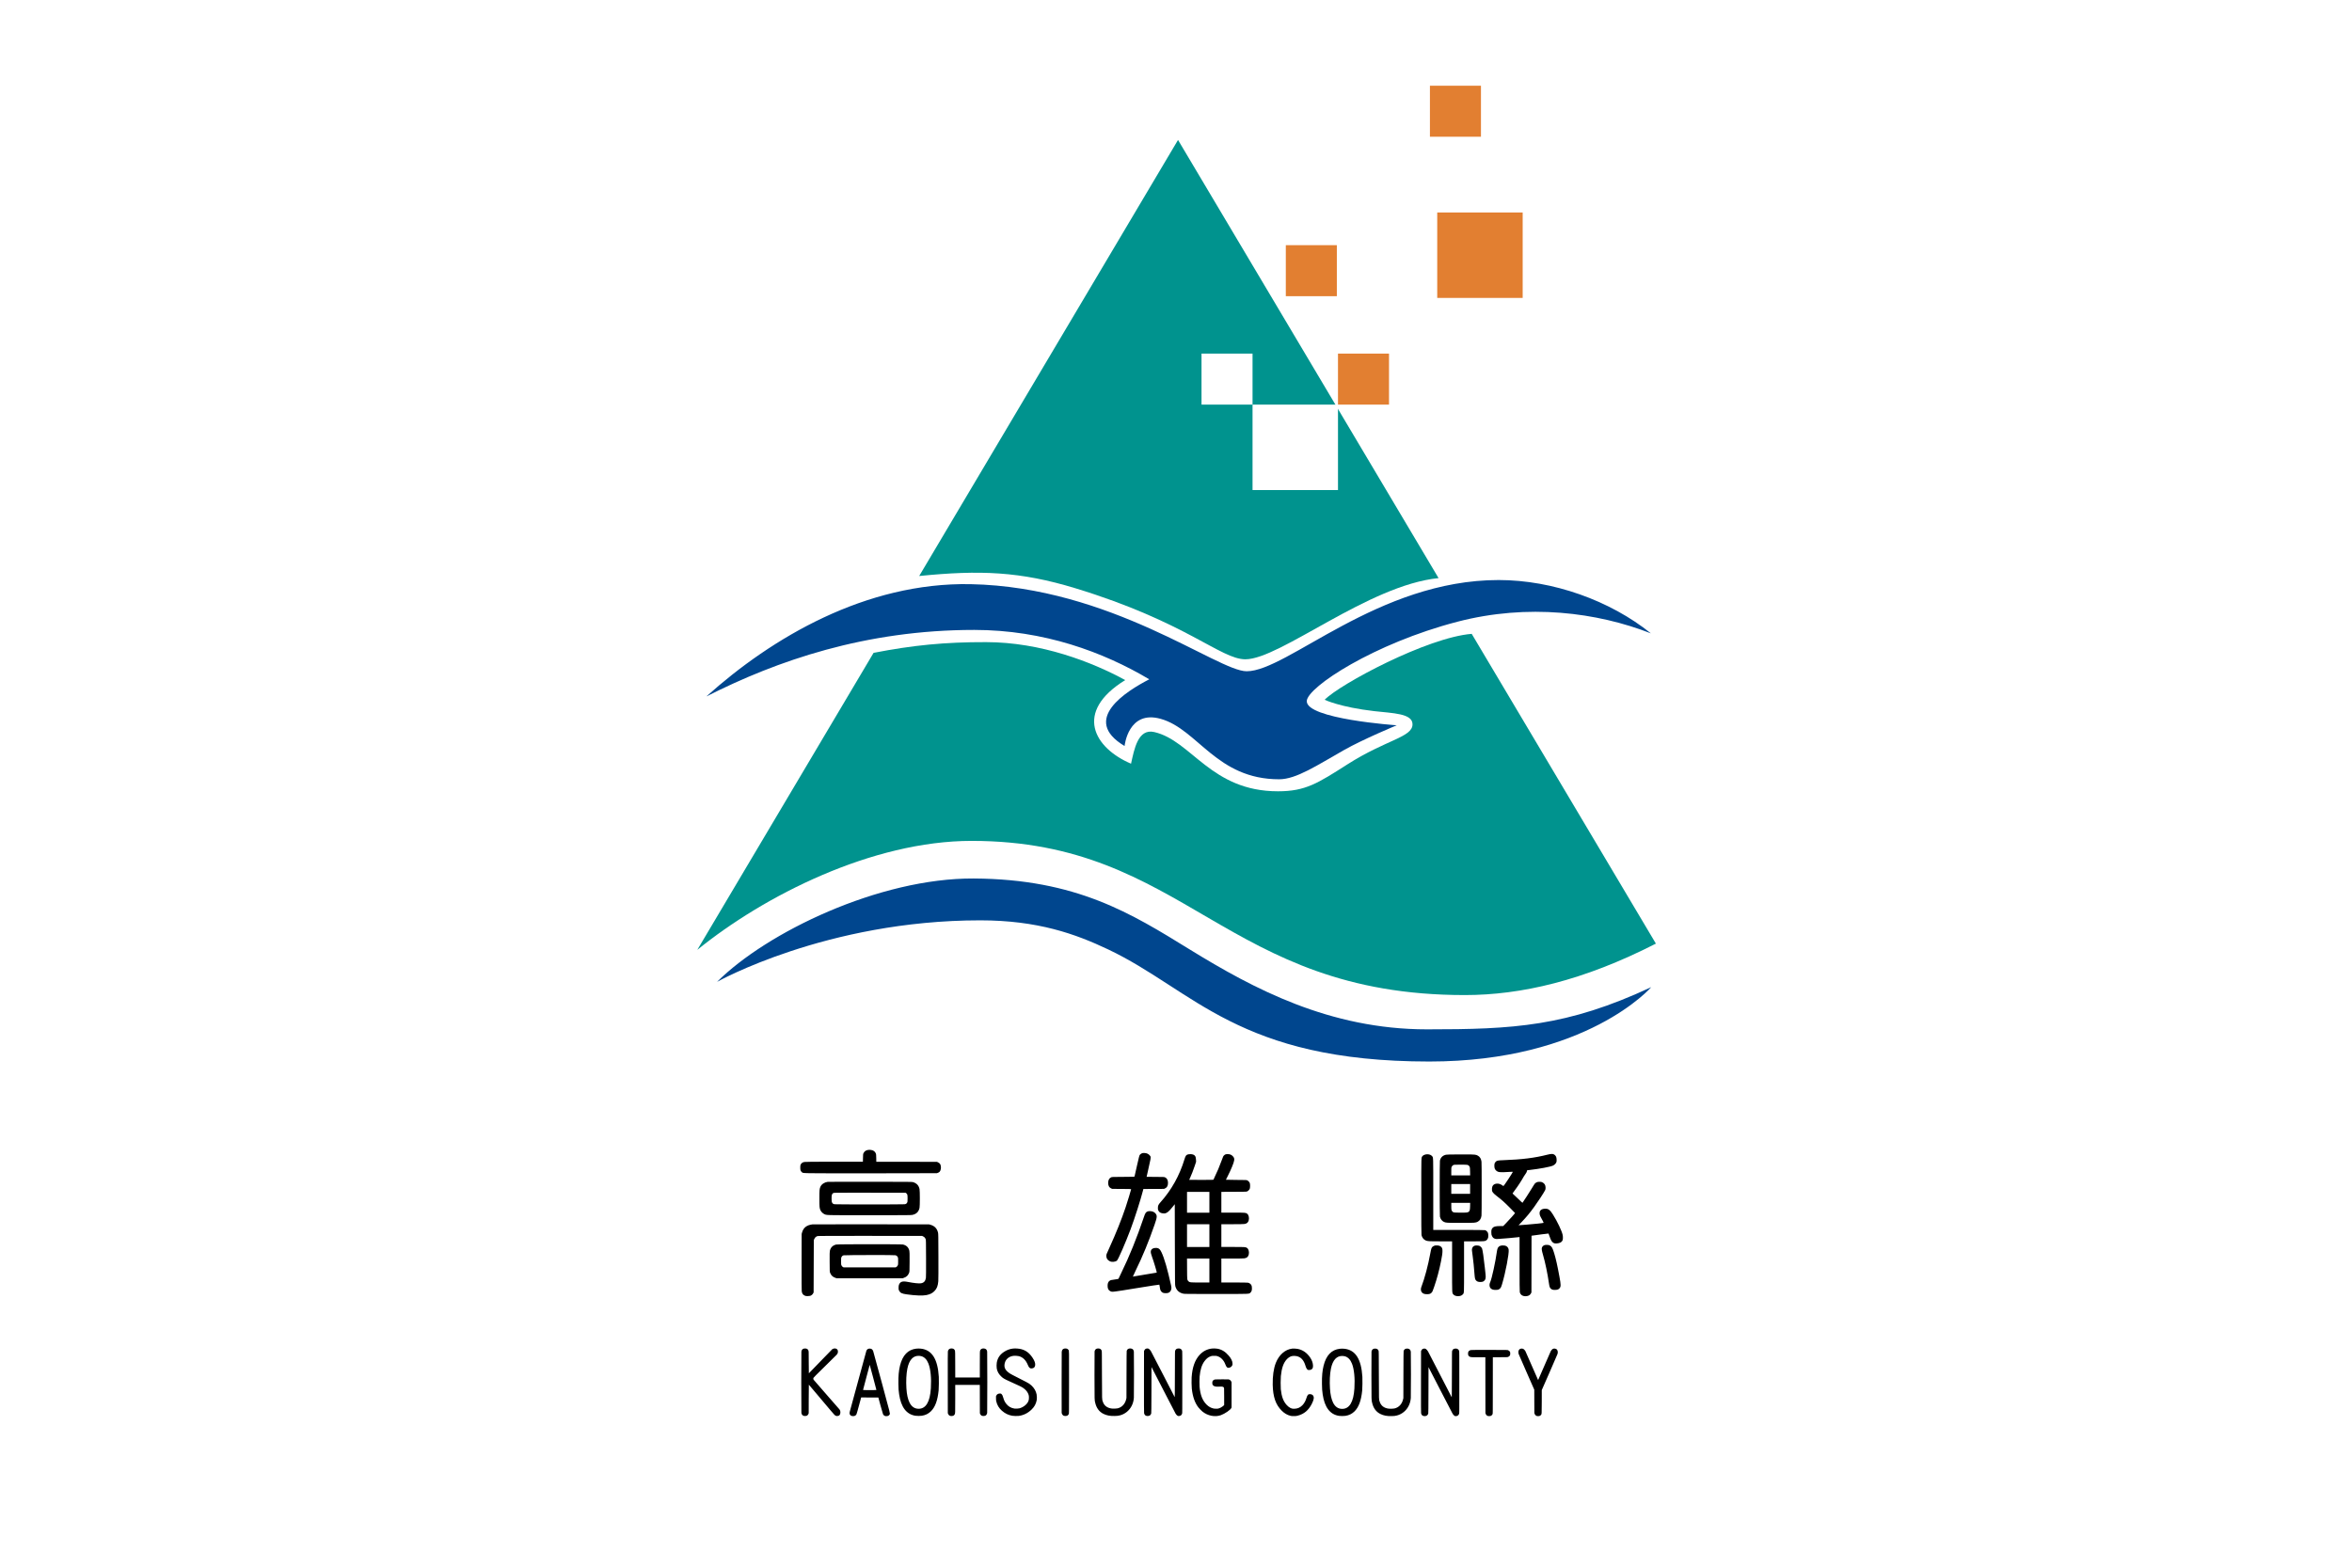 <?xml version="1.0" encoding="UTF-8" standalone="no"?>
<!-- Created with Inkscape (http://www.inkscape.org/) -->

<svg
   xmlns:dc="http://purl.org/dc/elements/1.1/"
   xmlns:cc="http://creativecommons.org/ns#"
   xmlns:rdf="http://www.w3.org/1999/02/22-rdf-syntax-ns#"
   xmlns:svg="http://www.w3.org/2000/svg"
   xmlns="http://www.w3.org/2000/svg"
   xmlns:sodipodi="http://sodipodi.sourceforge.net/DTD/sodipodi-0.dtd"
   xmlns:inkscape="http://www.inkscape.org/namespaces/inkscape"
   width="100.013mm"
   height="66.675mm"
   viewBox="0 0 100.013 66.675"
   version="1.1"
   id="svg3695"
   inkscape:version="0.92.2 (5c3e80d, 2017-08-06)"
   sodipodi:docname="Flag of Kaohsiung County.svg">
  <defs
     id="defs3689" />
  <sodipodi:namedview
     id="base"
     pagecolor="#ffffff"
     bordercolor="#666666"
     borderopacity="1.0"
     inkscape:pageopacity="0.0"
     inkscape:pageshadow="2"
     inkscape:zoom="3.959798"
     inkscape:cx="178.32272"
     inkscape:cy="159.39475"
     inkscape:document-units="mm"
     inkscape:current-layer="layer1"
     showgrid="false"
     fit-margin-top="0"
     fit-margin-left="0"
     fit-margin-right="0"
     fit-margin-bottom="0"
     inkscape:window-width="1920"
     inkscape:window-height="1018"
     inkscape:window-x="-8"
     inkscape:window-y="-8"
     inkscape:window-maximized="1" />
  <g
     inkscape:label="Layer 1"
     inkscape:groupmode="layer"
     id="layer1"
     transform="translate(-46.756,-64.091)">
    <rect
       style="opacity:1;fill:#ffffff;fill-opacity:1;stroke:none;stroke-width:0.3;stroke-linecap:butt;stroke-linejoin:miter;stroke-miterlimit:4;stroke-dasharray:none;stroke-dashoffset:0;stroke-opacity:1;paint-order:stroke fill markers"
       id="rect4977"
       width="100.013"
       height="66.675"
       x="46.756"
       y="64.091" />
    <g
       transform="matrix(0.619,0,0,0.619,-21.399,60.565)"
       id="g917">
      <path
         id="path831"
         transform="matrix(0.265,0,0,0.265,167.876,17.442)"
         d="M 87.375,-8.039 20.277,105.023 c 15.693,-1.578 26.111,-1.207 40.506,3.182 28.762,8.768 37.641,18.414 44.045,18.414 9.032,0 31.86,-19.245 50.086,-21.049 l -0.365,-0.613 z M 163.506,120.023 c -11.563,0.928 -34.205,13.061 -38.123,17.092 0,0 4.013,1.934 12.869,2.947 4.797,0.549 9.908,0.575 9.908,3.406 0,3.386 -6.735,3.932 -16.869,10.391 -7.708,4.912 -10.861,6.986 -17.992,6.986 -17.445,0 -22.379,-13.145 -32.102,-15.365 -4.231,-0.966 -5.178,4.521 -6.004,8.209 -9.545,-4.06 -14.965,-13.37 -1.51,-21.68 -8.519,-4.655 -21.832,-9.84 -36.057,-9.84 -10.737,-0.027 -18.984,0.802 -29.176,2.781 L -37.25,201.961 c 17.291,-14.045 45.332,-28.26 71.123,-28.26 55.833,0 65.371,40.002 127.877,39.977 14.518,-0.006 30.668,-3.706 49.5,-13.342 z"
         style="opacity:1;fill:#00938e;fill-opacity:1;fill-rule:evenodd;stroke:none;stroke-width:0.756;stroke-linecap:butt;stroke-linejoin:miter;stroke-miterlimit:4;stroke-dasharray:none;stroke-opacity:1"
         inkscape:connector-curvature="0" />
      <path
         sodipodi:nodetypes="cssscsscsssccsc"
         inkscape:connector-curvature="0"
         id="path836"
         d="m 158.632,53.547 c 4.496,-4.039 10.946,-7.853 18.149,-7.713 9.656,0.187 16.951,5.984 18.963,5.984 2.806,0 8.999,-6.268 17.314,-6.268 3.724,0 7.659,1.41 10.454,3.663 -3.691,-1.443 -8.442,-2.06 -13.295,-0.797 -5.731,1.492 -10.281,4.48 -10.342,5.439 -0.079,1.247 6.179,1.675 6.179,1.675 0,0 -2.31,0.959 -3.615,1.698 -1.867,1.058 -3.288,2.012 -4.462,2.012 -4.301,0 -5.579,-3.426 -8.129,-4.15 -2.247,-0.638 -2.489,1.864 -2.489,1.864 -3.049,-1.817 0.142,-3.778 1.695,-4.583 -3.148,-1.874 -7.251,-3.393 -12.019,-3.393 -7.479,0 -13.547,2.111 -18.4,4.569 z"
         style="fill:#00468e;fill-opacity:1;fill-rule:evenodd;stroke:none;stroke-width:0.15;stroke-linecap:butt;stroke-linejoin:miter;stroke-miterlimit:4;stroke-dasharray:none;stroke-opacity:1" />
      <rect
         y="33.497"
         x="196.149"
         height="5.87"
         width="5.87"
         id="rect838"
         style="opacity:1;fill:#ffffff;fill-opacity:1;stroke:none;stroke-width:0.151;stroke-linecap:butt;stroke-linejoin:miter;stroke-miterlimit:4;stroke-dasharray:none;stroke-dashoffset:0;stroke-opacity:1;paint-order:stroke fill markers" />
      <rect
         y="29.992"
         x="192.644"
         height="3.505"
         width="3.505"
         id="rect838-2"
         style="opacity:1;fill:#ffffff;fill-opacity:1;stroke:none;stroke-width:0.09;stroke-linecap:butt;stroke-linejoin:miter;stroke-miterlimit:4;stroke-dasharray:none;stroke-dashoffset:0;stroke-opacity:1;paint-order:stroke fill markers" />
      <rect
         y="29.992"
         x="202.019"
         height="3.505"
         width="3.505"
         id="rect838-2-3"
         style="opacity:1;fill:#e27f31;fill-opacity:1;stroke:none;stroke-width:0.09;stroke-linecap:butt;stroke-linejoin:miter;stroke-miterlimit:4;stroke-dasharray:none;stroke-dashoffset:0;stroke-opacity:1;paint-order:stroke fill markers" />
      <rect
         y="22.542"
         x="198.435"
         height="3.505"
         width="3.505"
         id="rect838-2-9"
         style="opacity:1;fill:#e27f31;fill-opacity:1;stroke:none;stroke-width:0.09;stroke-linecap:butt;stroke-linejoin:miter;stroke-miterlimit:4;stroke-dasharray:none;stroke-dashoffset:0;stroke-opacity:1;paint-order:stroke fill markers" />
      <rect
         y="20.296"
         x="208.836"
         height="5.87"
         width="5.87"
         id="rect838-5"
         style="opacity:1;fill:#e27f31;fill-opacity:1;stroke:none;stroke-width:0.151;stroke-linecap:butt;stroke-linejoin:miter;stroke-miterlimit:4;stroke-dasharray:none;stroke-dashoffset:0;stroke-opacity:1;paint-order:stroke fill markers" />
      <rect
         y="11.586"
         x="208.335"
         height="3.505"
         width="3.505"
         id="rect838-2-3-2"
         style="opacity:1;fill:#e27f31;fill-opacity:1;stroke:none;stroke-width:0.09;stroke-linecap:butt;stroke-linejoin:miter;stroke-miterlimit:4;stroke-dasharray:none;stroke-dashoffset:0;stroke-opacity:1;paint-order:stroke fill markers" />
      <path
         sodipodi:nodetypes="cssscsssc"
         inkscape:connector-curvature="0"
         id="path906"
         d="m 159.363,73.16 c 3.407,-3.404 11.138,-7.139 17.634,-7.103 7.077,0.04 10.837,2.413 14.841,4.878 4.367,2.689 9.596,5.487 16.293,5.487 5.919,0 9.589,-0.184 15.407,-2.899 0,0 -4.433,5.11 -15.246,5.11 -13.151,0 -16.161,-4.908 -22.074,-7.709 -2.227,-1.055 -4.819,-1.992 -8.779,-1.992 -10.566,0 -18.075,4.228 -18.075,4.228 z"
         style="fill:#00468e;fill-opacity:1;fill-rule:evenodd;stroke:none;stroke-width:0.2;stroke-linecap:butt;stroke-linejoin:miter;stroke-miterlimit:4;stroke-dasharray:none;stroke-opacity:1" />
    </g>
    <path
       style="fill:#000000;fill-opacity:1;stroke-width:0.003"
       d="M 139.527 184.539 C 139.454 184.539 139.378 184.546 139.262 184.564 C 138.925 184.621 138.689 184.797 138.551 185.096 C 138.494 185.219 138.486 185.313 138.477 185.842 L 138.463 186.449 L 133.865 186.449 C 130.633 186.449 129.21 186.458 129.068 186.488 C 128.798 186.536 128.599 186.671 128.492 186.879 C 128.423 187.021 128.414 187.071 128.414 187.398 C 128.414 187.808 128.458 187.936 128.662 188.115 C 128.905 188.326 128.007 188.311 139.662 188.311 C 145.472 188.311 150.28 188.302 150.346 188.291 C 150.409 188.28 150.537 188.225 150.625 188.172 C 150.754 188.096 150.811 188.038 150.877 187.902 C 151.047 187.566 151.019 187.026 150.814 186.768 C 150.767 186.708 150.641 186.615 150.541 186.564 L 150.352 186.469 L 145.482 186.461 L 140.615 186.455 L 140.604 185.848 C 140.596 185.319 140.585 185.224 140.529 185.102 C 140.388 184.793 140.157 184.626 139.789 184.566 C 139.674 184.551 139.601 184.543 139.527 184.543 L 139.527 184.539 z M 183.531 185.047 C 183.447 185.047 183.373 185.055 183.338 185.062 C 183.171 185.106 182.968 185.245 182.883 185.371 C 182.817 185.469 182.731 185.799 182.432 187.127 C 182.23 188.027 182.057 188.788 182.051 188.816 C 182.035 188.867 181.902 188.872 180.234 188.881 C 178.484 188.888 178.431 188.891 178.293 188.955 C 177.978 189.1 177.82 189.403 177.82 189.85 C 177.82 190.303 177.974 190.59 178.299 190.734 L 178.467 190.809 L 179.986 190.816 C 181.252 190.824 181.504 190.833 181.504 190.871 C 181.504 190.953 180.902 192.919 180.609 193.797 C 179.98 195.679 179.049 197.999 178.051 200.184 C 177.513 201.358 177.525 201.32 177.525 201.572 C 177.522 201.963 177.72 202.259 178.104 202.432 C 178.431 202.586 178.985 202.529 179.23 202.318 C 179.432 202.152 180.629 199.394 181.416 197.295 C 182.08 195.523 183.026 192.56 183.395 191.115 L 183.467 190.826 L 185.123 190.818 L 186.775 190.811 L 186.941 190.736 C 187.266 190.592 187.42 190.305 187.42 189.852 C 187.42 189.405 187.264 189.102 186.949 188.957 C 186.814 188.894 186.749 188.892 185.393 188.883 L 183.984 188.875 L 184.004 188.805 C 184.012 188.767 184.102 188.374 184.199 187.934 C 184.297 187.493 184.424 186.91 184.484 186.643 C 184.698 185.708 184.696 185.658 184.457 185.396 C 184.265 185.189 183.992 185.067 183.689 185.055 C 183.637 185.051 183.584 185.051 183.533 185.051 L 183.531 185.047 z M 249.012 185.201 L 249.008 185.205 C 248.83 185.203 248.605 185.245 248.301 185.32 C 246.264 185.84 244.224 186.094 241.281 186.201 C 240.28 186.239 240.173 186.26 239.969 186.496 C 239.827 186.653 239.786 186.805 239.789 187.129 C 239.792 187.472 239.872 187.682 240.061 187.855 C 240.397 188.161 240.658 188.186 242.203 188.082 C 242.493 188.063 242.739 188.059 242.748 188.066 C 242.795 188.114 241.32 190.352 241.238 190.355 C 241.227 190.355 241.16 190.315 241.094 190.262 C 240.798 190.025 240.411 189.917 240.08 189.977 C 239.652 190.052 239.426 190.314 239.4 190.768 C 239.374 191.237 239.49 191.422 240.123 191.916 C 241.026 192.615 241.371 192.921 242.236 193.793 C 242.715 194.278 243.107 194.677 243.107 194.684 C 243.107 194.74 242.166 195.794 241.615 196.357 L 241.209 196.775 L 240.734 196.775 C 239.96 196.775 239.649 196.864 239.457 197.129 C 239.325 197.311 239.289 197.465 239.305 197.846 C 239.312 198.145 239.323 198.198 239.418 198.387 C 239.531 198.617 239.66 198.737 239.887 198.812 C 240.003 198.853 240.112 198.859 240.43 198.842 C 241.003 198.815 243.29 198.613 243.715 198.553 L 243.832 198.537 L 243.832 202.877 C 243.832 205.823 243.839 207.272 243.869 207.379 C 243.973 207.864 244.429 208.114 245.023 208.014 C 245.325 207.96 245.519 207.835 245.645 207.602 L 245.738 207.43 L 245.746 202.877 L 245.754 198.326 L 246.031 198.289 C 246.182 198.27 246.789 198.185 247.381 198.104 C 247.973 198.022 248.466 197.966 248.479 197.975 C 248.486 197.986 248.567 198.198 248.652 198.443 C 248.844 198.991 248.963 199.227 249.143 199.381 C 249.319 199.538 249.498 199.589 249.807 199.564 C 250.269 199.527 250.572 199.379 250.707 199.117 C 250.798 198.947 250.815 198.538 250.746 198.195 C 250.617 197.56 249.89 196.036 249.182 194.912 C 248.732 194.198 248.459 193.987 247.99 193.99 C 247.37 193.993 247.05 194.235 247.047 194.697 C 247.047 194.937 247.112 195.141 247.301 195.469 C 247.512 195.834 247.713 196.239 247.697 196.258 C 247.656 196.299 246.096 196.464 244.953 196.549 C 244.487 196.587 244.007 196.62 243.891 196.629 L 243.672 196.645 L 244.16 196.135 C 245.001 195.25 245.419 194.746 246.203 193.67 C 246.782 192.877 247.733 191.421 247.922 191.043 C 247.994 190.898 248.006 190.828 248.006 190.617 C 248.006 190.202 247.836 189.923 247.486 189.756 C 247.338 189.687 247.27 189.674 247.031 189.674 C 246.792 189.674 246.718 189.686 246.57 189.756 C 246.473 189.803 246.35 189.886 246.297 189.943 C 246.24 190.003 246.012 190.363 245.785 190.744 C 245.473 191.267 244.539 192.714 244.303 193.041 C 244.291 193.056 243.965 192.758 243.578 192.377 C 243.191 191.993 242.834 191.656 242.787 191.625 C 242.74 191.599 242.703 191.559 242.703 191.547 C 242.703 191.536 242.857 191.314 243.049 191.062 C 243.581 190.354 244.123 189.523 244.529 188.793 C 244.589 188.689 244.685 188.542 244.752 188.463 C 244.89 188.293 244.991 188.096 245.025 187.936 L 245.049 187.816 L 245.408 187.779 C 246.979 187.606 248.823 187.26 249.213 187.064 C 249.446 186.945 249.639 186.755 249.721 186.566 C 249.78 186.425 249.79 186.362 249.777 186.104 C 249.762 185.763 249.698 185.582 249.537 185.422 C 249.392 185.277 249.241 185.204 249.012 185.201 z M 190.973 185.229 L 190.973 185.236 C 190.861 185.235 190.754 185.243 190.672 185.262 C 190.335 185.346 190.244 185.467 190.064 186.053 C 189.281 188.653 187.962 191.013 186.209 192.961 C 185.872 193.335 185.799 193.497 185.799 193.875 C 185.799 194.101 185.811 194.167 185.881 194.299 C 186.019 194.572 186.249 194.705 186.652 194.746 C 187.162 194.796 187.499 194.547 188.299 193.527 L 188.506 193.264 L 188.521 199.744 C 188.537 205.731 188.541 206.243 188.594 206.426 C 188.77 207.071 189.179 207.465 189.834 207.619 C 190.067 207.673 190.358 207.676 195.148 207.676 C 200.858 207.676 200.407 207.694 200.668 207.436 C 200.844 207.259 200.9 207.07 200.885 206.705 C 200.877 206.469 200.861 206.386 200.797 206.26 C 200.699 206.071 200.492 205.919 200.262 205.869 C 200.155 205.85 199.406 205.832 198.043 205.832 L 195.982 205.832 L 195.982 203.912 L 195.982 201.992 L 197.738 201.992 C 198.815 201.992 199.569 201.98 199.695 201.953 C 200.079 201.893 200.284 201.712 200.375 201.359 C 200.476 200.96 200.367 200.489 200.127 200.307 C 199.897 200.134 199.878 200.131 197.848 200.131 L 195.982 200.131 L 195.982 198.305 L 195.982 196.48 L 197.738 196.48 C 198.815 196.48 199.569 196.468 199.695 196.441 C 200.079 196.382 200.284 196.2 200.375 195.848 C 200.476 195.448 200.367 194.979 200.127 194.797 C 199.897 194.624 199.879 194.619 197.85 194.619 L 195.982 194.619 L 195.982 192.951 L 195.982 191.287 L 198.006 191.279 C 200.014 191.272 200.027 191.271 200.156 191.199 C 200.32 191.111 200.495 190.916 200.549 190.762 C 200.573 190.689 200.594 190.51 200.594 190.324 C 200.594 190.139 200.573 189.959 200.549 189.887 C 200.495 189.733 200.32 189.537 200.156 189.449 C 200.03 189.38 200.005 189.381 198.365 189.371 C 197.449 189.368 196.707 189.353 196.713 189.342 C 196.721 189.327 196.857 189.048 197.023 188.721 C 197.549 187.688 197.978 186.64 198.035 186.25 C 198.082 185.935 198.026 185.769 197.795 185.539 C 197.578 185.322 197.352 185.233 196.99 185.23 C 196.701 185.23 196.584 185.269 196.414 185.43 C 196.294 185.54 196.268 185.587 196.045 186.207 C 195.664 187.246 195.303 188.107 194.9 188.922 C 194.803 189.12 194.723 189.3 194.723 189.322 C 194.723 189.36 194.389 189.367 192.771 189.367 C 191.698 189.367 190.82 189.359 190.82 189.355 C 190.82 189.352 190.883 189.214 190.959 189.051 C 191.176 188.588 191.501 187.748 191.725 187.074 L 191.928 186.457 L 191.912 186.123 C 191.888 185.632 191.786 185.443 191.48 185.311 C 191.36 185.26 191.159 185.23 190.973 185.229 z M 229.027 185.254 L 229.025 185.256 C 228.921 185.256 228.812 185.266 228.707 185.295 C 228.487 185.349 228.367 185.418 228.254 185.557 C 228.049 185.805 228.062 185.343 228.062 192.006 C 228.062 196.34 228.069 198.105 228.1 198.225 C 228.179 198.599 228.433 198.937 228.744 199.072 C 229.068 199.217 229.197 199.227 231.158 199.227 L 233.006 199.227 L 233.006 203.279 C 233.006 207.742 232.996 207.489 233.199 207.734 C 233.325 207.886 233.486 207.966 233.76 208.014 C 234.15 208.08 234.542 207.967 234.734 207.734 C 234.939 207.489 234.926 207.74 234.926 203.279 L 234.926 199.227 L 236.51 199.227 C 238.222 199.227 238.262 199.224 238.514 199.057 C 238.593 199.003 238.665 198.914 238.725 198.795 C 238.804 198.634 238.814 198.577 238.814 198.312 C 238.814 198.099 238.799 197.974 238.758 197.867 C 238.689 197.688 238.47 197.479 238.307 197.436 C 238.222 197.413 236.9 197.396 234.086 197.396 L 229.984 197.396 L 229.984 191.676 C 229.984 185.375 229.996 185.801 229.793 185.553 C 229.635 185.359 229.342 185.252 229.027 185.254 z M 234.373 185.281 C 232.705 185.281 232.188 185.293 232.037 185.326 C 231.499 185.443 231.162 185.769 231.055 186.279 C 231.004 186.516 231.004 195.026 231.055 195.262 C 231.133 195.636 231.39 195.974 231.701 196.109 C 232.031 196.258 232.135 196.264 234.389 196.264 C 236.73 196.264 236.773 196.261 237.129 196.072 C 237.469 195.89 237.665 195.572 237.725 195.1 C 237.744 194.927 237.754 193.403 237.754 190.771 C 237.754 188.14 237.744 186.617 237.725 186.443 C 237.665 185.971 237.469 185.653 237.129 185.471 C 236.817 185.306 236.749 185.282 235.154 185.281 C 234.927 185.281 234.668 185.281 234.373 185.281 z M 234.045 186.92 C 234.591 186.917 235.296 186.926 235.393 186.945 C 235.61 186.986 235.736 187.081 235.814 187.258 C 235.874 187.387 235.883 187.479 235.893 188.023 L 235.904 188.646 L 234.391 188.646 L 232.877 188.646 L 232.877 188.023 C 232.877 187.492 232.883 187.384 232.936 187.277 C 232.998 187.136 233.156 186.988 233.264 186.963 C 233.301 186.955 233.362 186.943 233.396 186.939 C 233.446 186.928 233.717 186.924 234.045 186.924 L 234.045 186.92 z M 137.018 189.666 C 134.594 189.667 132.86 189.67 132.82 189.678 C 132.298 189.747 131.835 190.055 131.652 190.455 C 131.498 190.795 131.482 190.955 131.482 192.346 C 131.482 193.737 131.498 193.898 131.652 194.238 C 131.762 194.475 132.017 194.734 132.25 194.848 C 132.675 195.046 132.262 195.037 139.539 195.037 C 145.444 195.037 146.177 195.029 146.395 194.986 C 147.037 194.854 147.419 194.484 147.551 193.852 C 147.617 193.543 147.617 191.15 147.551 190.842 C 147.428 190.266 147.116 189.927 146.527 189.729 C 146.361 189.675 146.078 189.671 139.635 189.668 C 138.711 189.667 137.825 189.667 137.018 189.668 L 137.018 189.666 z M 232.877 190.031 L 234.389 190.031 L 235.898 190.031 L 235.898 190.818 L 235.898 191.605 L 234.389 191.605 L 232.877 191.605 L 232.877 190.818 L 232.877 190.031 z M 190.473 191.291 L 192.268 191.291 L 194.061 191.291 L 194.061 192.959 L 194.061 194.627 L 192.268 194.627 L 190.473 194.627 L 190.473 192.959 L 190.473 191.291 z M 136.459 191.424 C 137.246 191.424 138.259 191.424 139.57 191.426 L 145.314 191.434 L 145.412 191.502 C 145.601 191.637 145.631 191.748 145.631 192.346 C 145.631 192.827 145.623 192.894 145.564 193.004 C 145.476 193.174 145.379 193.241 145.158 193.275 C 144.9 193.316 134.18 193.316 133.922 193.275 C 133.701 193.238 133.604 193.174 133.516 193.004 C 133.459 192.9 133.446 192.812 133.439 192.432 C 133.424 191.802 133.487 191.587 133.723 191.471 C 133.793 191.433 134.099 191.424 136.459 191.424 z M 232.877 193.053 L 234.391 193.053 L 235.906 193.053 L 235.895 193.594 C 235.883 194.204 235.837 194.366 235.654 194.498 C 235.494 194.611 235.262 194.634 234.252 194.621 C 233.232 194.614 233.209 194.609 233.045 194.432 C 232.9 194.28 232.879 194.16 232.879 193.588 L 232.877 193.053 z M 184.494 194.377 C 184.381 194.377 184.236 194.4 184.17 194.422 C 183.858 194.538 183.773 194.668 183.521 195.42 C 182.442 198.627 181.188 201.717 179.961 204.213 C 179.718 204.701 179.513 205.136 179.504 205.18 C 179.484 205.268 179.385 205.294 178.812 205.363 C 178.356 205.42 178.214 205.45 178.082 205.535 C 177.834 205.699 177.73 205.939 177.727 206.357 C 177.727 206.833 177.866 207.096 178.199 207.244 C 178.495 207.373 178.413 207.387 182.338 206.748 C 184.651 206.37 186.023 206.16 186.035 206.182 C 186.047 206.197 186.072 206.348 186.096 206.518 C 186.155 206.968 186.205 207.122 186.35 207.289 C 186.523 207.484 186.697 207.547 187.059 207.547 C 187.408 207.547 187.589 207.483 187.75 207.307 C 187.879 207.162 187.917 207.077 187.955 206.848 C 187.996 206.596 187.987 206.536 187.498 204.525 C 186.979 202.385 186.423 200.827 186.061 200.49 C 185.881 200.33 185.733 200.28 185.434 200.283 C 184.99 200.286 184.709 200.487 184.662 200.83 C 184.638 201.009 184.704 201.315 184.852 201.699 C 185.097 202.344 185.658 204.205 185.617 204.246 C 185.605 204.257 181.849 204.887 181.783 204.887 C 181.771 204.887 181.956 204.487 182.195 203.996 C 183.35 201.639 184.323 199.279 185.273 196.531 C 185.692 195.32 185.708 195.077 185.381 194.715 C 185.186 194.498 184.857 194.376 184.492 194.379 L 184.494 194.377 z M 190.473 196.484 L 192.268 196.484 L 194.061 196.484 L 194.061 198.309 L 194.061 200.135 L 192.268 200.135 L 190.473 200.135 L 190.473 198.309 L 190.473 196.484 z M 136.143 196.494 C 132.793 196.495 130.405 196.498 130.365 196.506 C 129.443 196.622 128.923 197.029 128.703 197.797 L 128.635 198.043 L 128.627 202.543 C 128.619 205.59 128.629 207.113 128.65 207.258 C 128.707 207.62 128.843 207.811 129.139 207.943 C 129.265 208 129.352 208.018 129.578 208.018 C 129.735 208.018 129.922 207.997 129.994 207.979 C 130.186 207.922 130.382 207.759 130.473 207.58 L 130.555 207.426 L 130.57 203.221 L 130.586 199.018 L 130.689 198.807 C 130.809 198.561 130.982 198.427 131.24 198.373 C 131.353 198.35 133.916 198.346 139.682 198.35 L 147.961 198.357 L 148.143 198.445 C 148.338 198.543 148.448 198.664 148.533 198.881 C 148.587 199.01 148.588 199.232 148.598 201.945 C 148.606 203.916 148.595 204.945 148.574 205.09 C 148.493 205.612 148.257 205.874 147.791 205.959 C 147.47 206.016 146.673 205.937 145.646 205.736 C 144.8 205.573 144.436 205.698 144.244 206.211 C 144.208 206.305 144.191 206.454 144.188 206.668 C 144.184 206.951 144.195 206.998 144.27 207.143 C 144.462 207.505 144.697 207.624 145.475 207.734 C 146.856 207.933 148.055 207.976 148.656 207.854 C 149.242 207.734 149.585 207.564 149.932 207.221 C 150.328 206.824 150.498 206.394 150.561 205.629 C 150.581 205.368 150.588 203.932 150.58 201.631 C 150.572 198.414 150.565 198.021 150.518 197.826 C 150.357 197.162 149.966 196.759 149.309 196.57 L 149.064 196.5 L 139.764 196.498 C 138.485 196.497 137.261 196.495 136.145 196.496 L 136.143 196.494 z M 139.529 199.689 C 136.91 199.69 134.292 199.708 134.158 199.744 C 133.607 199.889 133.288 200.209 133.162 200.75 C 133.126 200.923 133.119 201.207 133.127 202.535 C 133.135 204.093 133.135 204.118 133.209 204.291 C 133.373 204.697 133.602 204.921 134.012 205.072 L 134.238 205.154 L 139.541 205.154 L 144.844 205.154 L 145.07 205.072 C 145.48 204.921 145.709 204.697 145.873 204.291 C 145.945 204.118 145.946 204.093 145.955 202.535 C 145.963 201.207 145.956 200.923 145.92 200.75 C 145.791 200.202 145.472 199.885 144.908 199.74 C 144.771 199.702 142.153 199.689 139.533 199.689 L 139.529 199.689 z M 248.137 199.797 C 248.023 199.798 247.924 199.805 247.891 199.816 C 247.648 199.895 247.484 200.041 247.418 200.246 C 247.355 200.429 247.4 200.726 247.576 201.33 C 247.957 202.633 248.322 204.385 248.57 206.113 C 248.63 206.541 248.715 206.734 248.904 206.869 C 249.083 207.001 249.244 207.035 249.59 207.02 C 249.93 207.004 250.086 206.944 250.246 206.762 C 250.476 206.501 250.476 206.224 250.238 204.934 C 249.905 203.117 249.662 202.032 249.385 201.129 C 249.133 200.301 249.001 200.062 248.705 199.898 C 248.557 199.819 248.498 199.803 248.252 199.797 C 248.212 199.796 248.175 199.796 248.137 199.797 z M 230.494 199.883 L 230.494 199.887 C 230.398 199.887 230.303 199.891 230.23 199.902 C 230.183 199.91 230.074 199.959 229.982 200.016 C 229.718 200.176 229.665 200.302 229.514 201.139 C 229.152 203.115 228.619 205.117 228.059 206.6 C 227.974 206.832 227.98 207.101 228.078 207.299 C 228.229 207.598 228.55 207.733 229.066 207.711 C 229.413 207.696 229.565 207.634 229.729 207.445 C 229.855 207.304 229.891 207.221 230.137 206.506 C 230.568 205.263 230.949 203.836 231.223 202.461 C 231.408 201.529 231.461 201.148 231.461 200.773 C 231.461 200.509 231.451 200.437 231.387 200.299 C 231.299 200.116 231.15 199.996 230.908 199.924 C 230.822 199.901 230.655 199.883 230.494 199.883 z M 241.158 199.885 C 241.007 199.885 240.858 199.903 240.752 199.941 C 240.431 200.051 240.277 200.288 240.211 200.764 C 239.978 202.47 239.384 205.211 239.119 205.787 C 238.924 206.212 239.008 206.673 239.316 206.865 C 239.515 206.994 239.733 207.035 240.092 207.02 C 240.359 207.012 240.409 206.997 240.541 206.916 C 240.796 206.756 240.863 206.643 241.033 206.076 C 241.584 204.235 242.165 201.198 242.086 200.568 C 242.045 200.241 241.814 199.982 241.502 199.916 C 241.397 199.893 241.276 199.887 241.158 199.887 L 241.158 199.885 z M 236.92 199.887 L 236.92 199.889 C 236.834 199.889 236.756 199.897 236.701 199.908 C 236.43 199.977 236.271 200.141 236.211 200.402 C 236.17 200.588 236.169 200.58 236.336 201.814 C 236.418 202.397 236.515 203.365 236.588 204.334 C 236.657 205.206 236.686 205.337 236.865 205.52 C 237.029 205.686 237.211 205.75 237.535 205.75 C 237.844 205.75 238.001 205.702 238.152 205.566 C 238.385 205.365 238.44 205.104 238.373 204.5 C 238.347 204.27 238.294 203.797 238.26 203.451 C 238.103 201.937 237.895 200.534 237.801 200.342 C 237.728 200.197 237.571 200.043 237.426 199.965 C 237.333 199.917 237.108 199.886 236.92 199.887 z M 140.252 201.424 C 141.991 201.424 143.553 201.434 143.66 201.461 C 143.852 201.502 143.959 201.582 144.051 201.752 C 144.114 201.875 144.119 201.927 144.119 202.418 C 144.119 202.925 144.117 202.963 144.041 203.111 C 143.987 203.221 143.924 203.291 143.836 203.338 L 143.711 203.41 L 139.539 203.41 L 135.369 203.41 L 135.244 203.338 C 135.156 203.291 135.092 203.221 135.039 203.111 C 134.963 202.963 134.961 202.925 134.961 202.418 C 134.961 201.933 134.968 201.871 135.029 201.758 C 135.121 201.585 135.202 201.518 135.375 201.471 C 135.487 201.44 138.016 201.425 140.252 201.426 L 140.252 201.424 z M 190.471 201.992 L 192.268 201.992 L 194.061 201.992 L 194.061 203.912 L 194.061 205.832 L 192.588 205.832 C 190.948 205.832 190.886 205.825 190.703 205.637 C 190.486 205.41 190.49 205.46 190.48 203.635 L 190.471 201.992 z M 157.754 216.418 C 157.565 216.431 157.405 216.516 157.322 216.658 C 157.222 216.827 157.225 216.782 157.225 219.014 L 157.225 221.082 L 155.254 221.082 L 153.281 221.082 L 153.277 218.979 C 153.271 217.065 153.268 216.867 153.24 216.787 C 153.182 216.616 153.074 216.504 152.918 216.449 C 152.833 216.419 152.618 216.409 152.523 216.43 L 152.521 216.43 C 152.291 216.478 152.149 216.637 152.098 216.895 C 152.083 216.975 152.078 218.302 152.082 221.9 L 152.088 226.799 L 152.129 226.904 C 152.182 227.044 152.259 227.135 152.375 227.199 C 152.457 227.244 152.497 227.254 152.637 227.26 C 152.911 227.275 153.074 227.199 153.18 227.018 C 153.28 226.849 153.279 226.878 153.279 224.477 L 153.279 222.264 L 155.252 222.264 L 157.223 222.264 L 157.227 224.539 L 157.234 226.816 L 157.277 226.926 C 157.332 227.064 157.458 227.191 157.58 227.232 C 157.707 227.274 157.943 227.27 158.066 227.225 C 158.25 227.156 158.366 226.994 158.404 226.752 C 158.432 226.586 158.432 217.083 158.404 216.92 C 158.357 216.625 158.22 216.479 157.951 216.43 C 157.883 216.417 157.817 216.414 157.754 216.418 z M 184.156 216.42 C 184.095 216.415 184.03 216.419 183.971 216.432 L 183.971 216.436 C 183.796 216.481 183.705 216.56 183.625 216.73 L 183.572 216.84 L 183.566 221.764 C 183.562 225.391 183.567 226.719 183.584 226.799 C 183.642 227.106 183.832 227.262 184.145 227.262 C 184.461 227.262 184.649 227.127 184.73 226.84 C 184.747 226.78 184.754 225.924 184.764 223.082 L 184.771 219.402 L 186.678 223.1 C 187.726 225.133 188.612 226.842 188.646 226.895 C 188.73 227.027 188.861 227.164 188.957 227.221 C 189.028 227.263 189.051 227.265 189.186 227.258 C 189.307 227.25 189.352 227.24 189.434 227.197 C 189.553 227.133 189.642 227.024 189.684 226.885 C 189.714 226.786 189.715 226.503 189.715 221.828 C 189.715 217.13 189.715 216.87 189.684 216.783 C 189.633 216.634 189.556 216.548 189.422 216.48 C 189.313 216.428 189.286 216.422 189.137 216.422 C 188.826 216.42 188.666 216.521 188.566 216.785 C 188.536 216.871 188.534 217.035 188.525 220.574 C 188.519 223.322 188.51 224.264 188.496 224.236 C 188.486 224.217 187.645 222.583 186.627 220.609 C 185.611 218.636 184.739 216.955 184.693 216.877 C 184.595 216.708 184.424 216.516 184.322 216.463 C 184.277 216.44 184.218 216.425 184.156 216.42 z M 129.23 216.424 C 129.163 216.42 129.064 216.424 129.01 216.438 L 129.01 216.436 C 128.766 216.494 128.639 216.642 128.594 216.922 C 128.567 217.085 128.567 226.589 128.594 226.754 C 128.632 226.996 128.748 227.158 128.932 227.227 C 129.055 227.272 129.291 227.276 129.418 227.234 C 129.54 227.192 129.666 227.064 129.721 226.926 L 129.764 226.818 L 129.77 224.521 C 129.77 223.258 129.78 222.229 129.789 222.232 C 129.795 222.236 130.712 223.315 131.818 224.633 C 133 226.041 133.867 227.06 133.924 227.104 C 133.975 227.145 134.061 227.197 134.115 227.223 C 134.199 227.261 134.231 227.268 134.361 227.262 C 134.694 227.243 134.853 227.047 134.852 226.656 C 134.852 226.471 134.812 226.347 134.711 226.207 C 134.68 226.162 133.737 225.085 132.617 223.812 C 131.498 222.54 130.565 221.466 130.543 221.426 C 130.494 221.341 130.489 221.243 130.529 221.141 C 130.553 221.082 130.954 220.679 132.379 219.281 C 133.379 218.3 134.231 217.459 134.27 217.414 C 134.31 217.369 134.366 217.28 134.396 217.215 C 134.445 217.111 134.453 217.077 134.453 216.932 C 134.453 216.79 134.447 216.757 134.402 216.666 C 134.268 216.392 133.859 216.336 133.539 216.547 C 133.505 216.57 132.651 217.446 131.643 218.496 C 130.632 219.545 129.798 220.405 129.791 220.408 C 129.782 220.412 129.773 219.636 129.773 218.682 C 129.773 216.811 129.774 216.829 129.676 216.662 C 129.589 216.513 129.45 216.44 129.23 216.424 z M 194.5 216.428 L 194.5 216.43 C 193.704 216.513 193.025 216.864 192.475 217.471 C 191.733 218.287 191.32 219.455 191.213 221.047 C 191.185 221.452 191.202 222.502 191.24 222.863 C 191.378 224.161 191.727 225.151 192.311 225.898 C 192.434 226.056 192.774 226.404 192.932 226.535 C 193.78 227.233 194.957 227.467 195.904 227.127 C 196.548 226.894 197.427 226.291 197.578 225.98 L 197.621 225.891 L 197.621 223.873 L 197.621 221.855 L 197.578 221.748 C 197.52 221.605 197.398 221.48 197.258 221.426 L 197.148 221.383 L 196.131 221.375 C 195.446 221.371 195.076 221.377 194.998 221.391 C 194.8 221.425 194.652 221.521 194.572 221.672 C 194.516 221.774 194.514 222.108 194.568 222.217 C 194.648 222.378 194.803 222.481 195.047 222.529 C 195.158 222.552 195.251 222.556 195.521 222.545 C 196.054 222.522 196.212 222.538 196.33 222.633 C 196.432 222.713 196.432 222.674 196.432 224.146 L 196.432 225.5 L 196.365 225.572 C 196.289 225.657 196.024 225.839 195.852 225.928 C 195.786 225.962 195.662 226.01 195.576 226.039 C 195.434 226.086 195.399 226.09 195.15 226.09 C 194.996 226.09 194.829 226.082 194.768 226.066 C 194.315 225.968 193.982 225.787 193.635 225.453 C 192.964 224.806 192.597 223.881 192.486 222.545 C 192.459 222.2 192.464 221.276 192.496 220.92 C 192.593 219.819 192.846 219.028 193.295 218.432 C 193.609 218.015 193.923 217.78 194.336 217.652 C 194.485 217.607 194.518 217.604 194.832 217.604 C 195.146 217.604 195.179 217.607 195.328 217.652 C 195.632 217.745 195.852 217.883 196.088 218.119 C 196.322 218.357 196.483 218.615 196.621 218.975 C 196.799 219.44 196.93 219.563 197.193 219.521 C 197.426 219.483 197.622 219.347 197.719 219.152 C 197.77 219.052 197.775 219.024 197.775 218.875 C 197.775 218.655 197.729 218.473 197.605 218.221 C 197.493 217.992 197.364 217.805 197.143 217.551 C 196.596 216.92 196.026 216.577 195.332 216.457 C 195.129 216.423 194.707 216.409 194.5 216.428 z M 162.598 216.43 C 162.067 216.483 161.564 216.663 161.109 216.965 C 160.431 217.417 160.08 217.943 159.945 218.703 C 159.902 218.941 159.901 219.436 159.943 219.65 C 160.038 220.128 160.244 220.504 160.609 220.865 C 160.947 221.2 161.087 221.286 161.965 221.686 C 163.699 222.474 163.895 222.567 164.143 222.732 C 164.519 222.985 164.779 223.264 164.938 223.582 C 165.07 223.853 165.106 224 165.107 224.318 C 165.107 224.605 165.087 224.721 164.99 224.93 C 164.772 225.413 164.187 225.869 163.576 226.029 C 163.396 226.078 162.984 226.096 162.773 226.066 C 162.232 225.986 161.774 225.715 161.447 225.279 C 161.222 224.981 161.11 224.75 160.99 224.332 C 160.95 224.191 160.888 224.016 160.855 223.943 C 160.783 223.794 160.659 223.672 160.561 223.654 C 160.466 223.635 160.285 223.658 160.172 223.699 C 160.032 223.752 159.948 223.829 159.879 223.971 L 159.82 224.092 L 159.822 224.4 C 159.822 224.646 159.83 224.747 159.861 224.895 C 159.989 225.487 160.299 226.005 160.766 226.412 C 161.278 226.857 161.769 227.099 162.418 227.221 C 162.62 227.259 163.216 227.274 163.439 227.248 C 164.225 227.15 164.921 226.811 165.516 226.236 C 165.979 225.787 166.231 225.337 166.346 224.746 C 166.395 224.502 166.39 224.046 166.338 223.793 C 166.222 223.24 165.957 222.783 165.516 222.367 C 165.267 222.133 165.081 222.009 164.645 221.787 C 162.285 220.588 162.141 220.511 161.881 220.318 C 161.272 219.868 161.077 219.422 161.221 218.797 C 161.364 218.159 161.873 217.715 162.572 217.613 C 162.814 217.575 163.268 217.597 163.488 217.654 C 164.137 217.826 164.602 218.279 164.928 219.061 C 165.064 219.382 165.158 219.513 165.311 219.588 C 165.401 219.632 165.424 219.634 165.557 219.625 C 165.895 219.602 166.082 219.416 166.109 219.08 C 166.137 218.769 166.003 218.393 165.699 217.932 C 165.192 217.161 164.638 216.737 163.863 216.531 C 163.516 216.441 162.963 216.397 162.6 216.432 L 162.598 216.43 z M 170.809 216.43 C 170.532 216.488 170.402 216.649 170.365 216.977 C 170.35 217.095 170.345 218.622 170.35 221.955 L 170.357 226.762 L 170.398 226.887 C 170.457 227.056 170.585 227.19 170.727 227.232 C 170.868 227.274 171.085 227.27 171.209 227.225 C 171.329 227.181 171.455 227.053 171.506 226.922 C 171.536 226.84 171.538 226.647 171.543 221.887 C 171.547 216.473 171.554 216.808 171.445 216.645 C 171.393 216.563 171.275 216.475 171.186 216.449 C 171.091 216.419 170.896 216.413 170.809 216.432 L 170.809 216.43 z M 176.062 216.43 C 175.832 216.478 175.69 216.637 175.639 216.895 C 175.624 216.975 175.621 217.994 175.625 220.766 C 175.631 224.902 175.626 224.652 175.742 225.145 C 175.942 225.99 176.381 226.58 177.066 226.918 C 177.59 227.176 178.125 227.275 178.889 227.256 C 179.287 227.248 179.425 227.229 179.729 227.152 C 180.525 226.949 181.223 226.377 181.6 225.617 C 181.801 225.214 181.903 224.833 181.943 224.348 C 181.971 224.026 181.971 217.083 181.943 216.92 C 181.896 216.625 181.759 216.479 181.49 216.43 C 181.301 216.396 181.094 216.437 180.969 216.531 C 180.907 216.579 180.831 216.693 180.795 216.797 C 180.778 216.843 180.771 217.776 180.764 220.611 L 180.754 224.363 L 180.715 224.545 C 180.535 225.334 180.021 225.877 179.311 226.035 C 179.125 226.075 178.636 226.092 178.412 226.066 C 177.656 225.97 177.175 225.602 176.959 224.953 C 176.823 224.548 176.833 224.886 176.822 220.666 C 176.812 217.182 176.81 216.869 176.781 216.789 C 176.723 216.618 176.613 216.506 176.457 216.451 C 176.372 216.421 176.157 216.41 176.062 216.432 L 176.062 216.43 z M 139.59 216.438 C 139.507 216.433 139.424 216.443 139.361 216.465 L 139.361 216.463 C 139.196 216.523 139.105 216.611 139.02 216.797 C 138.987 216.871 136.524 225.902 136.375 226.5 C 136.319 226.721 136.311 226.825 136.346 226.943 C 136.407 227.152 136.572 227.261 136.85 227.277 C 137.131 227.296 137.323 227.192 137.436 226.969 C 137.479 226.881 137.608 226.422 138.031 224.852 L 138.184 224.281 L 139.562 224.289 L 140.941 224.293 L 141.293 225.592 C 141.526 226.444 141.663 226.919 141.695 226.979 C 141.766 227.11 141.868 227.203 141.988 227.248 C 142.076 227.282 142.116 227.287 142.254 227.279 C 142.345 227.272 142.448 227.259 142.484 227.248 C 142.59 227.214 142.701 227.121 142.75 227.021 C 142.841 226.838 142.921 227.16 141.465 221.795 C 140.732 219.101 140.119 216.852 140.098 216.799 C 140.048 216.675 139.925 216.537 139.816 216.486 C 139.756 216.458 139.673 216.442 139.59 216.438 z M 228.605 216.438 C 228.544 216.432 228.479 216.436 228.42 216.449 L 228.42 216.453 C 228.246 216.498 228.154 216.577 228.074 216.748 L 228.023 216.857 L 228.016 221.783 C 228.012 225.411 228.014 226.736 228.033 226.816 C 228.091 227.123 228.281 227.279 228.594 227.279 C 228.91 227.279 229.1 227.146 229.182 226.859 C 229.201 226.799 229.207 225.942 229.215 223.1 L 229.223 219.42 L 231.129 223.119 C 232.178 225.153 233.063 226.859 233.098 226.912 C 233.182 227.045 233.311 227.182 233.408 227.238 C 233.479 227.28 233.5 227.283 233.635 227.275 C 233.756 227.268 233.804 227.258 233.885 227.215 C 234.005 227.151 234.091 227.042 234.133 226.902 C 234.167 226.804 234.166 226.52 234.166 221.846 C 234.166 217.148 234.165 216.888 234.133 216.801 C 234.082 216.652 234.005 216.566 233.871 216.498 C 233.762 216.445 233.735 216.439 233.586 216.439 C 233.275 216.438 233.118 216.54 233.018 216.803 C 232.984 216.888 232.983 217.053 232.975 220.592 C 232.967 223.34 232.96 224.281 232.945 224.254 C 232.934 224.235 232.092 222.601 231.074 220.627 C 230.058 218.653 229.188 216.973 229.143 216.895 C 229.044 216.726 228.872 216.533 228.77 216.48 C 228.724 216.458 228.667 216.443 228.605 216.438 z M 244.258 216.441 C 244.191 216.433 244.123 216.433 244.062 216.447 L 244.066 216.449 C 243.877 216.489 243.786 216.557 243.707 216.717 C 243.654 216.824 243.65 216.85 243.648 217.01 C 243.648 217.161 243.655 217.208 243.707 217.354 C 243.741 217.448 244.314 218.764 244.98 220.279 L 246.193 223.037 L 246.199 224.908 L 246.207 226.779 L 246.25 226.904 C 246.284 227 246.314 227.051 246.387 227.125 C 246.499 227.241 246.607 227.279 246.818 227.279 C 247.015 227.279 247.135 227.233 247.242 227.115 C 247.4 226.939 247.389 227.095 247.395 224.975 L 247.398 223.096 L 248.617 220.322 C 249.288 218.796 249.866 217.461 249.902 217.355 C 249.953 217.203 249.967 217.138 249.967 217.029 C 249.967 216.853 249.923 216.713 249.84 216.615 C 249.758 216.519 249.674 216.473 249.516 216.445 C 249.234 216.397 249.036 216.518 248.834 216.865 C 248.796 216.93 248.327 218.001 247.795 219.242 C 247.261 220.485 246.818 221.498 246.811 221.494 C 246.803 221.492 246.354 220.474 245.816 219.232 C 245.278 217.989 244.808 216.921 244.773 216.857 C 244.688 216.705 244.552 216.558 244.439 216.496 C 244.389 216.469 244.324 216.45 244.258 216.441 z M 207.332 216.445 L 207.334 216.449 C 206.224 216.575 205.228 217.448 204.721 218.738 C 204.366 219.643 204.194 220.869 204.223 222.256 C 204.267 224.193 204.697 225.435 205.66 226.398 C 206.093 226.831 206.549 227.099 207.07 227.229 C 207.223 227.267 207.286 227.271 207.615 227.271 C 207.979 227.271 207.994 227.269 208.225 227.209 C 209.253 226.945 209.971 226.345 210.496 225.309 C 210.847 224.618 210.898 224.232 210.678 223.943 C 210.651 223.909 210.579 223.857 210.514 223.824 C 210.418 223.777 210.369 223.767 210.236 223.758 C 210.029 223.746 209.965 223.769 209.863 223.881 C 209.773 223.981 209.724 224.088 209.615 224.436 C 209.472 224.888 209.256 225.26 208.971 225.547 C 208.611 225.905 208.232 226.074 207.732 226.094 C 207.44 226.109 207.289 226.075 207.057 225.965 C 206.862 225.87 206.67 225.719 206.482 225.516 C 205.93 224.916 205.647 224.162 205.521 222.955 C 205.484 222.602 205.488 221.271 205.529 220.865 C 205.66 219.558 205.944 218.747 206.48 218.158 C 206.706 217.911 207.01 217.716 207.279 217.646 C 207.467 217.598 207.812 217.599 208.041 217.646 C 208.75 217.792 209.208 218.287 209.479 219.199 C 209.591 219.583 209.737 219.813 209.898 219.867 C 209.997 219.901 210.256 219.881 210.369 219.828 C 210.478 219.78 210.599 219.665 210.639 219.566 C 210.684 219.458 210.7 219.288 210.684 219.088 C 210.646 218.675 210.51 218.299 210.254 217.91 C 209.73 217.118 209.016 216.624 208.182 216.482 C 207.938 216.44 207.537 216.425 207.332 216.445 z M 225.928 216.449 C 225.739 216.415 225.532 216.457 225.406 216.551 C 225.344 216.598 225.269 216.712 225.232 216.816 C 225.214 216.862 225.205 217.794 225.197 220.629 L 225.188 224.383 L 225.146 224.564 C 224.967 225.353 224.455 225.897 223.744 226.055 C 223.559 226.095 223.067 226.11 222.844 226.084 C 222.088 225.988 221.607 225.622 221.391 224.973 C 221.254 224.567 221.267 224.906 221.256 220.686 C 221.245 217.202 221.24 216.889 221.213 216.809 C 221.155 216.637 221.047 216.525 220.891 216.471 C 220.806 216.44 220.591 216.43 220.496 216.451 C 220.268 216.501 220.127 216.656 220.076 216.912 C 220.061 216.992 220.057 218.012 220.061 220.783 C 220.068 224.92 220.063 224.67 220.18 225.162 C 220.38 226.007 220.817 226.598 221.502 226.936 C 222.025 227.194 222.563 227.294 223.326 227.275 C 223.724 227.268 223.863 227.249 224.166 227.172 C 224.962 226.968 225.661 226.396 226.037 225.637 C 226.239 225.233 226.341 224.852 226.381 224.367 C 226.411 224.046 226.411 217.103 226.381 216.939 C 226.334 216.645 226.197 216.498 225.928 216.449 z M 147.023 216.451 C 145.695 216.602 144.827 217.509 144.418 219.174 C 144.216 219.995 144.142 220.841 144.158 222.088 C 144.168 222.891 144.189 223.176 144.273 223.754 C 144.575 225.839 145.446 226.995 146.891 227.219 C 147.154 227.259 147.656 227.259 147.92 227.219 C 148.509 227.128 148.978 226.896 149.385 226.496 C 150.064 225.825 150.453 224.767 150.615 223.141 C 150.653 222.75 150.669 221.434 150.643 220.971 C 150.47 218.114 149.536 216.646 147.766 216.451 C 147.564 216.425 147.225 216.428 147.025 216.451 L 147.023 216.451 z M 214.99 216.469 C 213.662 216.62 212.794 217.529 212.385 219.193 C 212.183 220.015 212.108 220.859 212.125 222.105 C 212.136 222.909 212.157 223.195 212.238 223.773 C 212.54 225.858 213.413 227.013 214.857 227.236 C 215.121 227.276 215.623 227.276 215.887 227.236 C 216.476 227.146 216.944 226.914 217.352 226.514 C 218.031 225.843 218.42 224.785 218.582 223.158 C 218.62 222.768 218.636 221.452 218.611 220.988 C 218.438 218.131 217.505 216.663 215.734 216.469 C 215.533 216.442 215.194 216.446 214.994 216.469 L 214.99 216.469 z M 239 216.654 C 236.812 216.653 236.096 216.657 236.02 216.674 L 236.018 216.674 C 235.799 216.721 235.648 216.839 235.592 217.008 C 235.554 217.115 235.553 217.365 235.59 217.469 C 235.652 217.642 235.791 217.754 236.002 217.801 C 236.106 217.827 236.295 217.83 237.232 217.83 L 238.344 217.83 L 238.348 222.305 L 238.355 226.781 L 238.396 226.906 C 238.455 227.075 238.585 227.21 238.727 227.252 C 238.868 227.294 239.084 227.29 239.207 227.244 C 239.327 227.2 239.453 227.072 239.504 226.941 C 239.538 226.86 239.537 226.678 239.541 222.346 L 239.545 217.834 L 240.715 217.826 C 241.874 217.819 241.881 217.819 241.99 217.779 C 242.13 217.726 242.211 217.66 242.279 217.539 C 242.332 217.444 242.334 217.431 242.334 217.24 C 242.334 217.053 242.332 217.034 242.281 216.941 C 242.221 216.831 242.12 216.752 241.975 216.695 C 241.882 216.658 241.834 216.657 239 216.654 z M 147.496 217.605 C 147.591 217.613 147.73 217.633 147.805 217.65 C 148.324 217.783 148.726 218.192 148.982 218.855 C 149.33 219.75 149.469 221.188 149.367 222.818 C 149.233 224.994 148.571 226.1 147.406 226.1 C 146.767 226.1 146.276 225.767 145.947 225.109 C 145.673 224.564 145.505 223.792 145.445 222.818 C 145.373 221.648 145.428 220.502 145.598 219.66 C 145.885 218.248 146.527 217.551 147.496 217.605 z M 215.463 217.625 C 215.558 217.633 215.697 217.651 215.771 217.668 C 216.291 217.801 216.691 218.21 216.947 218.873 C 217.294 219.767 217.434 221.206 217.332 222.836 C 217.197 225.011 216.536 226.117 215.371 226.117 C 214.731 226.117 214.243 225.785 213.914 225.127 C 213.64 224.582 213.47 223.81 213.41 222.836 C 213.337 221.665 213.391 220.519 213.562 219.678 C 213.849 218.266 214.494 217.57 215.463 217.625 z M 139.555 219.047 C 139.561 219.047 139.805 219.95 140.098 221.053 C 140.39 222.154 140.629 223.065 140.629 223.076 C 140.629 223.095 140.402 223.104 139.555 223.104 C 138.704 223.104 138.481 223.095 138.488 223.076 C 138.492 223.065 138.732 222.154 139.021 221.053 C 139.31 219.95 139.549 219.047 139.555 219.047 z "
       transform="matrix(0.265,0,0,0.265,46.756,64.091)"
       id="path4299" />
  </g>
</svg>
